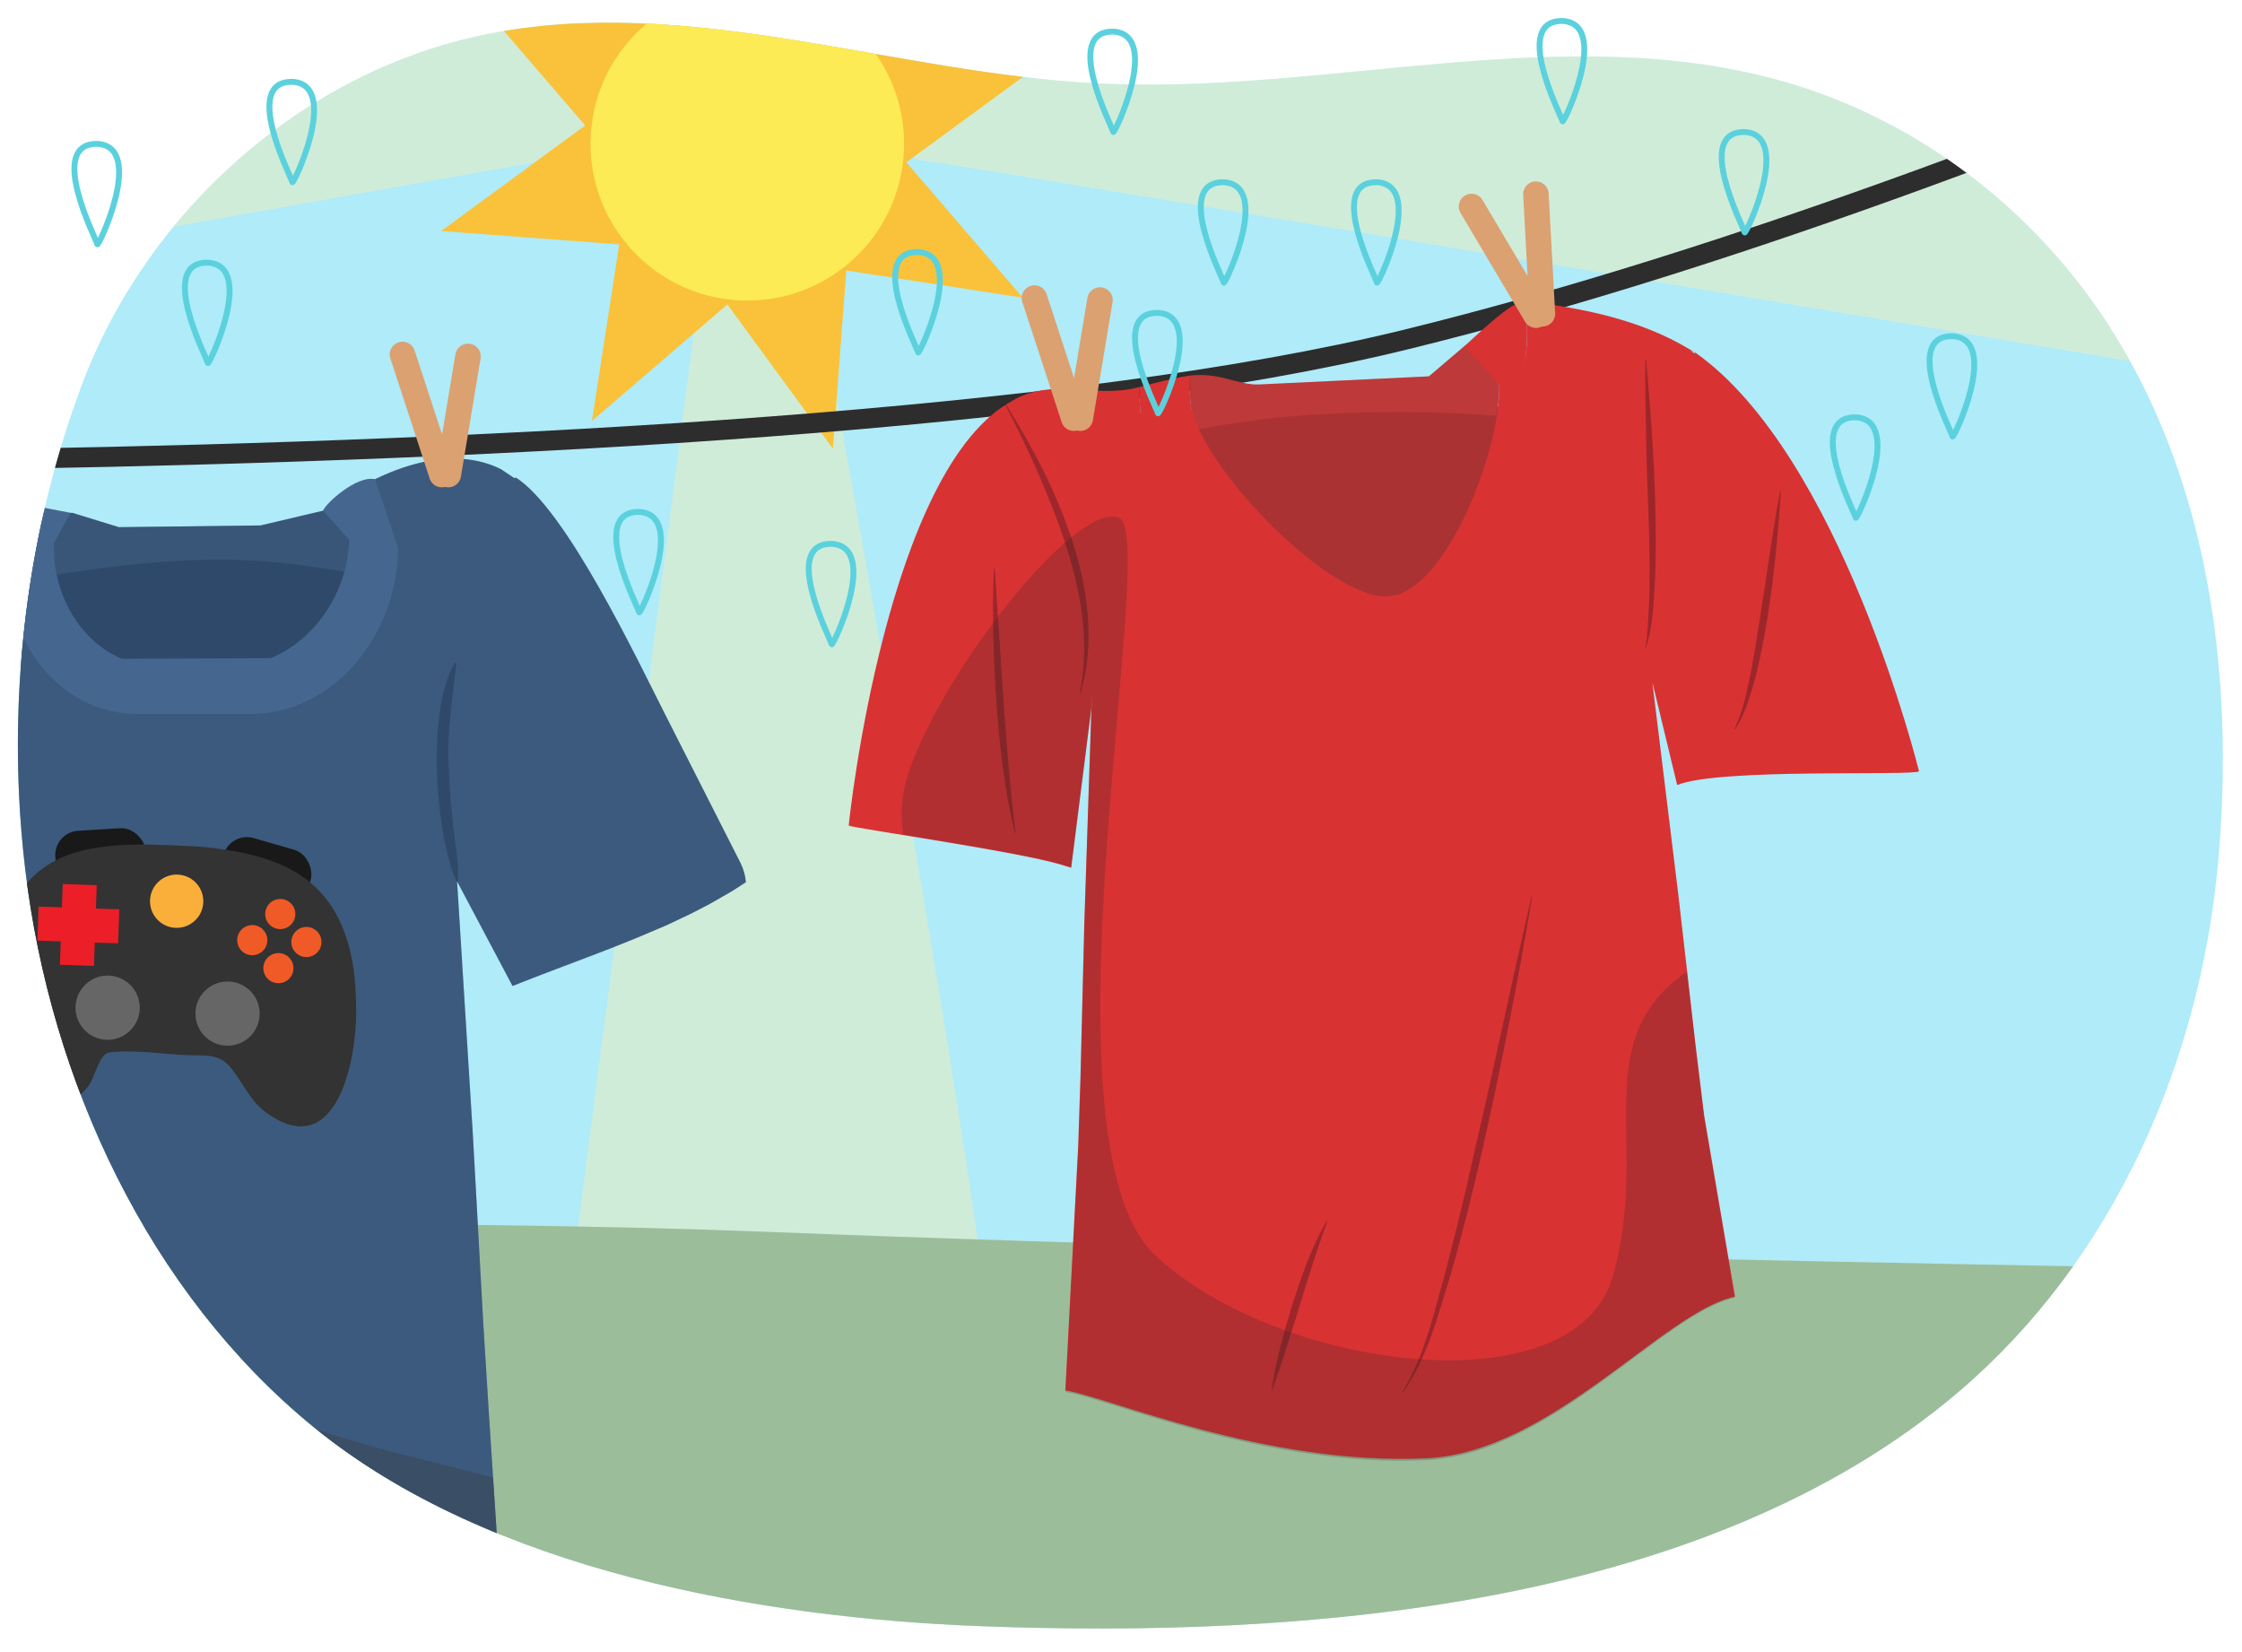 <?xml version="1.0" encoding="UTF-8"?>
<svg id="uuid-ba86cae6-9f13-4964-94e2-844ea3256a71" data-name="Art" xmlns="http://www.w3.org/2000/svg" width="380" height="280" xmlns:xlink="http://www.w3.org/1999/xlink" viewBox="0 0 380 280">
  <defs>
    <clipPath id="uuid-b9eeaca4-bec1-4bc4-8d5a-1783c41f64cf">
      <path d="M3.237,134.877c-1.133-23.53,2.382-47.494,10.535-69.386C24.937,35.512,51.599,12.082,82.256,5.841c34.522-7.028,69.204,6.635,104.189,8.314,38.853,1.864,78.979-11.025,116.246-.224,22.035,6.386,41.47,21.066,54.23,40.46,17.387,26.425,21.99,60.152,18.981,92.254-3.18,33.934-17.883,67.034-43.931,89.238-43.381,36.98-112.008,41.735-165.507,39.731-37.357-1.399-83.391-9.348-113.272-33.726-27.921-22.779-44.641-58.53-48.932-94.681-.486-4.093-.826-8.206-1.025-12.33Z" style="fill: none;"/>
    </clipPath>
  </defs>
  <g style="clip-path: url(#uuid-b9eeaca4-bec1-4bc4-8d5a-1783c41f64cf);">
    <rect x="-191.988" y="-13.544" width="589.494" height="324.653" style="fill: #afebf9;"/>
    <path d="M155.857,27.097c9.104,1.074,440.326,73.583,440.326,73.583l-20.172-106.445L115.821,16.024l40.036,11.073Z" style="fill: #ffefab; opacity: .4;"/>
    <path d="M119.526,41.405l-27.284,210.806s71.51-2.274,76.682-5.684c5.171-3.411-31.851-205.121-31.851-205.121h-17.546Z" style="fill: #ffefab; opacity: .4;"/>
    <polygon points="108.234 24.386 -104.432 62.225 -96.474 -39.958 72.916 -13.544 108.234 24.386" style="fill: #ffefab; opacity: .4;"/>
    <path d="M-178.056,212.4s194.943-8.099,308.33-3.615c113.386,4.484,276.494,6.725,276.494,6.725l-74.462,122.314-471.985-29.279-38.377-96.146Z" style="fill: #dfdfdf;"/>
    <path d="M-178.056,212.4s194.943-8.099,308.33-3.615c113.386,4.484,276.494,6.725,276.494,6.725l-74.462,122.314-471.985-29.279-38.377-96.146Z" style="fill: #65a060; opacity: .55;"/>
    <g>
      <path d="M153.617,27.506l24.42-17.887-30.185-2.272,4.62-29.916L129.521-2.831l-17.887-24.42-2.272,30.185L79.446-1.686l19.738,22.951-24.42,17.887,30.185,2.272-4.62,29.916,22.951-19.738,17.887,24.421,2.272-30.185,29.916,4.62-19.737-22.951Z" style="fill: #f9c23a;"/>
      <circle cx="126.663" cy="24.371" r="26.569" style="fill: #fceb54;"/>
    </g>
    <g>
      <g>
        <g>
          <g>
            <path d="M-6.06,107.659c-.409-1.797,.903-11.806,.983-13.762l14.412-6.501c3.017-.279,.369-.442,2.944-.474l7.874,2.424,24.038-.296,10.567-2.496c3.544-.044,9.379-6.146,14.542-5.763l5.898,4.915c-.033,1.958,4.473,29.535,3.96,31.346-6.074-.975-43.813,12.813-52.125,12.888-10.454,.094-25.804-23.396-33.093-22.281Z" style="fill: #45648a;"/>
            <path d="M36.577,94.844c9.017-.084,16.831,1.237,23.418,2.295-2.605,9.189-10.452,16.696-19.258,16.721l-15.215,.043c-8.635,.024-15.826-7.275-17.853-16.231,7.899-1.209,17.573-2.723,28.908-2.828Z" style="fill: #355175;"/>
            <path d="M42.542,120.988l-19.215,.008c-7.127,.003-13.228-3.619-17.234-9.293l54.894-.197c-4.591,5.795-11.188,9.479-18.444,9.482Z" style="fill: #577dab;"/>
            <path d="M-26.965,252.188l2.266-22.306,1.061-9.324,1.65-15.354,1.629-15.153,1.528-13.425,1.511-13.271,1.493-13.119,.179-1.575,.003-.055s.789-4.672,.929-11.341c.08-3.798,2.499-22.387,1.893-26.972-.559-4.226-1.522-8.569-3.096-12.651-1.699-4.407-4.446-5.106-7.828-8.412,.399-.258,1.264-3.878,1.786-4.035,.528-.159-3.216,6.481-2.814,6.478l3.418-9.508c7.687-5.766,22.398,3.565,30.691,5.232l-2.289,5.19c-.085,1.901-1.218,3.116-.983,4.915,.619,4.731,3.699,6.963,6.186,10.485,4.007,5.674,5.363,7.539,12.491,7.536l17.693-1.311c7.256-.003,8.188-.103,12.779-5.898,2.863-3.614,4.847-4.654,5.807-9.502,.365-1.845-.025-3.299,0-5.242l-6.26-7.016c12.775-9.213,23.033-10.548,30.095-7.06h.003c.127,.075,.257,.17,.385,.251,.703,.449,1.416,.964,2.125,1.412-3.66,3.304-6.42,7.301-8.518,11.574-2.071,4.219,1.276,27.406,.315,31.785-1.035,4.716-1.542,9.291-1.766,13.229-.401,7.029,.094,12.004,.094,12.004l.087,1.393,.846,13.576,.857,13.755,.869,13.938,.87,15.754,.883,15.99,.905,14.554,1.736,26.613c-7.361,1.353-29.673,1.947-58,.561-21.652-1.06-41.549-10.676-53.509-13.695Z" style="fill: #496a91;"/>
            <path d="M42.542,120.988l-19.215,.008c-13.253,.005-22.918-12.468-22.253-27.415l1.998-8.155c2.713,.229,5.322,.823,8.902,1.502l-2.826,5.04c-.445,10.939,7.307,20.787,17.004,20.756l14.017-.045c9.855-.032,18.809-10.104,18.999-21.229l-4.41-4.896c.472-1.257,5.685-6.016,8.8-5.334l3.92,11.709c-.2,15.286-11.386,28.054-24.935,28.059Z" style="fill: #577dab;"/>
          </g>
          <g>
            <path d="M78.841,92.57c-.346,.705-.674,1.417-.983,2.135,.31-.719,.638-1.43,.983-2.135Z" style="fill: #eb3636;"/>
            <path d="M77.857,94.706h0c.31-.72,.638-1.432,.983-2.136l.009-.018c.319-.652,.66-1.294,1.011-1.931,.029-.052,.053-.106,.082-.157l.005,.004c.664-1.195,1.388-2.361,2.173-3.49h-.002c.011-.017,.023-.032,.034-.048,1.508-2.163,3.24-4.192,5.252-6.009,8.482,5.352,20.362,30.366,25.246,39.996l12.824,25.27c.539,1.062,.848,2.192,.95,3.321-.801,.526-1.594,1.065-2.412,1.561-.505,.306-1.026,.582-1.536,.877-.801,.463-1.595,.938-2.409,1.376-.519,.279-1.047,.54-1.57,.81-.532,.275-1.059,.559-1.596,.824-.528,.26-1.066,.499-1.598,.752-.834,.396-1.663,.8-2.505,1.178-.537,.241-1.086,.456-1.627,.691-7.462,3.242-15.15,5.924-22.511,8.822-.597,.235-1.194,.47-1.787,.709l-9.381-17.694s-6.713-38.285,.365-54.706Z" style="fill: #496a91;"/>
          </g>
        </g>
        <path d="M77.369,149.424c-3.644-8.252-5.11-29.321-.245-37.113l.235,.082c-.73,6.228-1.671,12.168-1.24,18.425,.078,3.084,.38,6.165,.703,9.244,.315,3.095,.989,6.086,.794,9.338l-.248,.024h0Z" style="fill: #355175;"/>
        <path d="M125.475,146.186l-12.824-25.269c-4.884-9.63-16.764-34.644-25.246-39.996-.056,.05-.106,.104-.161,.155-.669-.429-1.34-.908-2.003-1.331-.128-.082-.258-.176-.385-.251h-.003c-5.357-2.646-12.555-2.506-21.293,1.731l-.002-.005c-3.115-.682-8.328,4.077-8.8,5.334l-10.567,2.496-24.038,.296-7.874-2.424c-.116,.001-.209,.003-.305,.005h0c-3.581-.679-6.189-1.273-8.902-1.502h0c-7.069-2.659-15.712-6.522-21.797-4.593-6.106,.728-13.924,5.108-18.934,18.782l-17.308,35.961c-.38,.706-.659,1.447-.849,2.198,1.078,.853,2.185,1.662,3.314,2.44,1.105,.762,2.231,1.492,3.378,2.192,.9,.55,1.81,1.085,2.732,1.603,1.175,.659,2.364,1.294,3.567,1.909,6.985,3.569,14.374,6.476,21.469,9.667l5.915-9.15-.201,2.127c0-.03,.015-.109,.04-.224-.026,.171-.042,.268-.042,.268l-.003,.055-.179,1.575-1.494,13.119-1.511,13.271-1.528,13.425-1.629,15.153-1.65,15.354-1.061,9.324-2.266,22.306c11.959,3.019,31.856,12.636,53.509,13.695,28.327,1.386,50.638,.792,58-.561l-1.736-26.613-.905-14.554-.883-15.99-.87-15.754-.869-13.938-.857-13.755-.846-13.576-.087-1.393s-.023-.236-.054-.656l.02,.103c.024,.14,.037,.217,.037,.217l9.381,17.694c.593-.238,1.19-.474,1.787-.709,7.362-2.898,15.05-5.58,22.511-8.823,.54-.235,1.089-.449,1.627-.69,.842-.378,1.671-.782,2.505-1.178,.532-.253,1.07-.491,1.598-.752,.537-.265,1.064-.549,1.596-.824,.523-.27,1.051-.531,1.57-.81,.814-.438,1.608-.912,2.409-1.376,.51-.295,1.032-.571,1.537-.877,.818-.496,1.611-1.035,2.412-1.561-.102-1.129-.412-2.259-.95-3.321Z" style="fill: #233c56; opacity: .33;"/>
        <g>
          <rect x="37.348" y="142.829" width="15.366" height="10.009" rx="4.12" ry="4.12" transform="translate(42.81 -6.69) rotate(16.118)" style="fill: #191919;"/>
          <rect x="9.412" y="140.575" width="15.366" height="10.009" rx="4.12" ry="4.12" transform="translate(-8.974 1.337) rotate(-3.547)" style="fill: #191919;"/>
          <path d="M34.109,143.505c11.564,1.157,21.396,4.016,24.952,16.58,1.062,3.751,1.306,7.686,1.307,11.584,.002,7.917-3.287,25.463-15.151,16.962-2.917-2.09-3.994-5.101-6.159-7.75-1.903-2.327-4.299-1.947-7.087-2.043-4.313-.148-9.19-.99-13.482-.463-1.611,.21-2.535,4.361-3.376,5.51-1.854,2.534-5.263,4.488-8.397,4.626-13.224,.58-9.052-21.456-7.079-28.76,3.959-14.654,12.965-17.17,28.75-16.52,.413,.017,5.297,.232,5.721,.275Z" style="fill: #333;"/>
          <circle cx="38.569" cy="171.787" r="5.444" style="fill: #666667;"/>
          <circle cx="18.244" cy="170.786" r="5.444" style="fill: #666667;"/>
          <g>
            <circle cx="47.505" cy="154.912" r="2.555" style="fill: #f05a26;"/>
            <circle cx="47.189" cy="164.085" r="2.555" style="fill: #f05a26;"/>
            <circle cx="51.934" cy="159.656" r="2.555" style="fill: #f05a26;"/>
            <circle cx="42.76" cy="159.341" r="2.555" style="fill: #f05a26;"/>
          </g>
          <g>
            <rect x="10.393" y="149.924" width="5.773" height="13.693" transform="translate(5.395 -.364) rotate(1.969)" style="fill: #ec1e27;"/>
            <rect x="10.393" y="149.924" width="5.773" height="13.693" transform="translate(-143.855 164.654) rotate(-88.031)" style="fill: #ec1e27;"/>
          </g>
          <circle cx="29.943" cy="152.74" r="4.516" style="fill: #faaf3a;"/>
        </g>
      </g>
      <g>
        <path d="M125.463,145.922l-12.824-25.269c-4.884-9.63-16.764-34.643-25.245-39.994-.056,.05-.106,.105-.161,.155-.669-.429-1.34-.908-2.003-1.331-.128-.082-.258-.176-.385-.251h-.003c-5.357-2.646-12.555-2.512-21.294,1.727h0c-3.115-.683-8.328,4.076-8.8,5.333l-10.567,2.496-24.037,.296-7.874-2.424c-.116,.001-.209,.003-.305,.005h0c-3.581-.679-6.189-1.273-8.902-1.502h0c-7.069-2.659-15.712-6.521-21.796-4.593-6.106,.728-13.923,5.108-18.933,18.781l-17.308,35.959c-.38,.706-.659,1.447-.849,2.198,1.078,.853,2.185,1.662,3.314,2.44,1.105,.762,2.231,1.492,3.378,2.192,.295,.18,.598,.348,.895,.525,1.599-1.206,3.361-2.347,5.295-3.36,12.518-6.557,20.267-8.345,21.459-14.306,1.192-5.961,14.902-4.769,17.287,11.922,2.384,16.691-11.922,77.492,0,93.587,11.922,16.095,12.518-8.941,43.515,5.961,16.209,7.793,31.806,10.505,44.259,13.976l-.783-12.006-.905-14.553-.883-15.989-.87-15.753-.869-13.938-.857-13.755-.846-13.576-.087-1.393s-.024-.246-.056-.684c.038,.224,.059,.347,.059,.347l9.381,17.693c.593-.238,1.19-.474,1.787-.709,7.361-2.898,15.049-5.58,22.511-8.822,.54-.235,1.089-.45,1.626-.691,.842-.378,1.671-.782,2.505-1.178,.531-.253,1.07-.491,1.598-.752,.537-.265,1.064-.549,1.596-.824,.523-.27,1.051-.531,1.57-.81,.814-.438,1.608-.912,2.409-1.375,.51-.295,1.032-.571,1.536-.877,.818-.496,1.611-1.035,2.412-1.561-.102-1.129-.412-2.259-.95-3.321Z" style="fill: none;"/>
        <path d="M-4.193,230.51c-11.922-16.095,2.384-76.896,0-93.587-2.384-16.691-16.095-17.883-17.287-11.922-1.192,5.961-8.941,7.749-21.459,14.306-1.934,1.013-3.696,2.155-5.295,3.36,.61,.363,1.217,.73,1.837,1.078,1.175,.659,2.364,1.294,3.566,1.909,6.984,3.568,14.374,6.475,21.469,9.667l6.031-9.33c-.176,1.494-.32,2.351-.32,2.351l-.003,.055-.179,1.575-1.493,13.118-1.511,13.27-1.528,13.425-1.629,15.153-1.65,15.353-1.061,9.324-2.266,22.305c11.959,3.019,31.855,12.635,53.506,13.694,28.326,1.386,50.636,.792,57.997-.561l-.953-14.607c-12.453-3.47-28.049-6.183-44.259-13.976-30.997-14.902-31.593,10.134-43.515-5.961Z" style="fill: #373737; opacity: .32;"/>
      </g>
    </g>
    <g>
      <path d="M-147.471,77.175s272.869,8.04,385.615-19.596c112.746-27.636,254.293-99.374,254.293-99.374" style="fill: none; stroke: #2d2d2d; stroke-linecap: round; stroke-linejoin: round; stroke-width: 3.386px;"/>
      <g>
        <line x1="75.99" y1="80.431" x2="79.322" y2="60.406" style="fill: none; stroke: #dba171; stroke-linecap: round; stroke-miterlimit: 10; stroke-width: 4.323px;"/>
        <line x1="68.217" y1="60.072" x2="74.88" y2="80.431" style="fill: none; stroke: #dba171; stroke-linecap: round; stroke-miterlimit: 10; stroke-width: 4.323px;"/>
      </g>
      <g>
        <g>
          <g>
            <path d="M225.331,69.194c-9.38,.447-17.675-.013-24.372,2.365,3.309,16.699,11.845,29.948,20.899,29.517l14.984,3.162c9.022-.43,17.026-18.259,18.763-35.112-8.43-1.74-18.4-.498-30.273,.068Z" style="fill: #b53636;"/>
            <path d="M253.536,70.464c.432-1.694,.637-3.471,.55-5.291l-.204-4.267c-3.217-.074-2.901-2.412-5.638-2.281l-6.055,5.161-25.26,1.205-3.48,.166c-3.681,.176-6.593-2.143-11.917-1.479l.19,3.993c.085,1.792,.651,3.505,1.226,5.128,6.219-1.236,13.774-2.259,22.42-2.671,10.944-.522,20.444-.271,28.167,.337Z" style="fill: #cc3d3d;"/>
            <path d="M294.07,219.748l-5.226-30.659-1.415-11.561-1.478-12.892-1.478-12.892-1.415-11.561-1.415-11.561-1.415-11.561-.171-1.397-.002-.049s-.78-4.144-.855-10.134c-.043-3.428,.15-7.461,.847-11.669,.646-3.897,1.729-7.94,3.47-11.794,1.89-4.184,1.873-17.472,5.596-20.767-.43-.219-2.224-1.737-2.788-1.853-.571-.118,1.447,.336,1.011,.357l-1.022-.586c-8.255-4.962-18.037-6.97-27.73-8.089l.212,4.445c.084,1.771-.012,3.51-.268,5.199-.672,4.426-7.647,24.877-10.284,28.249-4.22,5.397-4.715,13.455-12.144,13.81l-16.622-3.029c-7.429,.354-12.329-9.073-17.151-14.039-3.013-3.103-5.248-6.985-6.369-11.325-.428-1.656-2.632-3.109-2.717-4.881l-.186-3.892c-7.403,1.989-13.905-1.581-20.888,1.965h-.003c-.125,.075-.251,.167-.376,.248-.688,.442-1.382,.946-2.074,1.387,3.804,2.769,6.728,6.204,8.994,9.912,2.231,3.652,2.63,15.514,3.744,19.34,1.196,4.105,1.856,8.093,2.211,11.523,.632,6.093,.305,10.413,.305,10.413l-.04,1.204-.385,11.647-.385,11.647-.385,11.647-.322,12.978-.322,12.978-.385,11.647-2.189,41.498c6.947,.995,33.983,12.803,61.209,11.504,21.167-1.01,40.27-24.868,52.306-27.404Z" style="fill: #eb3636;"/>
            <path d="M229.407,105.49l3.659-.235c13.843-.66,26.391-35.89,25.731-49.733l-.212-4.445c-2.164-.463-9.44,6.882-10.34,7.547l5.842,6.548c.483,10.137-8.785,35.43-18.922,35.913h0c-10.137,.483-32.958-23.279-33.441-33.416l-.19-3.993c-3.189,.508-5.302,1.126-8.476,1.937l.186,3.892c.66,13.843,22.321,36.643,36.164,35.983Z" style="fill: #eb3636;"/>
          </g>
          <g>
            <path d="M287.336,59.754c-17.329,15.336-8.142,56.667-8.142,56.667l.898-.043-.038-.803,4.215,17.47c7.135-2.923,39.793-1.501,40.992-2.322-.181-.674-13.273-53.555-37.925-70.969Z" style="fill: #eb3636;"/>
            <g>
              <path d="M178.71,78.982c.373,.611,.728,1.228,1.064,1.853-.337-.624-.692-1.242-1.064-1.853Z" style="fill: #eb3636;"/>
              <path d="M179.775,80.836h0c-.337-.625-.692-1.243-1.065-1.854l-.009-.015c-.344-.565-.709-1.12-1.085-1.671-.031-.045-.058-.092-.089-.137l-.004,.004c-.712-1.034-1.482-2.038-2.312-3.008v-.002c-.011-.014-.024-.026-.036-.04-1.597-1.858-1.292-4.763-3.384-6.285-21.44,11.138-27.895,71.137-27.932,72.099,.796,.415,28.639,4.399,35.916,6.598,.591,.179,1.182,.357,1.769,.539l3.413-26.953s2.473-25.087-5.181-39.275Z" style="fill: #eb3636;"/>
            </g>
          </g>
        </g>
        <g style="opacity: .47;">
          <path d="M170.397,68.357c8.615,13.707,17.592,32.703,12.747,49.074-.023,.075-.146,.039-.12-.039,2.561-12.812-2.08-25.613-7.095-37.266-1.725-3.971-3.648-7.845-5.637-11.7-.046-.063,.061-.142,.104-.07h0Z" style="fill: #591922;"/>
        </g>
        <g style="opacity: .26;">
          <path d="M287.082,59.608l.254,.146c.158-.007-.007-.072-.254-.146Z" style="fill: #591922; opacity: .47;"/>
          <path d="M287.43,177.527l-1.478-12.892-1.478-12.892-1.415-11.561-1.415-11.561-1.415-11.561-.171-1.397-.004-.088,4.215,17.47c7.135-2.923,39.793-1.501,40.992-2.322-.181-.674-13.273-53.555-37.925-70.969-.046,.041-.09,.085-.136,.127-.33-.225-.62-.4-.812-.459,.18,.046,.47,.12,.694,.187l-.767-.44c-8.255-4.962-18.037-6.97-27.73-8.089l.212,4.445v0l-.212-4.445c-2.164-.463-9.44,6.882-10.34,7.546l-6.055,5.161-25.26,1.205-3.48,.166c-3.681,.176-6.593-2.143-11.917-1.479-3.189,.508-5.302,1.126-8.476,1.937h0c-7.403,1.989-13.905-1.581-20.888,1.965h-.003c-.125,.075-.251,.167-.376,.248-.445,.231-.881,.491-1.313,.763-.078-.118-.132-.199-.132-.199l.063,.243c-20.335,12.933-26.515,70.352-26.551,71.292,.796,.415,28.639,4.399,35.916,6.598,.591,.179,1.182,.357,1.769,.539l3.413-26.953s.027-.28,.066-.774c-.024,.682-.052,1.064-.052,1.064l-.04,1.204-.385,11.647-.385,11.647-.385,11.647-.322,12.978-.322,12.978-.385,11.647-2.189,41.498c6.947,.995,33.983,12.803,61.209,11.504,21.167-1.009,40.27-24.868,52.306-27.404l-5.226-30.659-1.415-11.561Zm-33.509-108.705l-.052-.007c.109-.679,.183-1.367,.214-2.064-.025,.651-.078,1.343-.161,2.071Zm.175-2.458c.008-.395,.009-.792-.01-1.191,.018,.375,.018,.777,.01,1.191Zm4.622-7.282c.071-.911,.104-1.769,.1-2.571,.009,.867-.026,1.724-.1,2.571Zm-.039,.449c.011-.12,.023-.242,.032-.361-.011,.12-.019,.241-.032,.361Z" style="fill: #591922; opacity: .47;"/>
        </g>
      </g>
      <g style="opacity: .47;">
        <path d="M279.008,61.061c1.088,12.193,1.917,24.445,1.532,36.694-.237,4.009-.353,8.414-1.609,12.186-.039-.011-.056-.047-.046-.085l.207-1.519c1.127-11.613,.02-23.352-.1-35.005-.079-3.574-.18-8.719-.11-12.258-.009-.076,.12-.095,.125-.012h0Z" style="fill: #591922;"/>
      </g>
      <g style="opacity: .47;">
        <path d="M301.851,83.25c-.708,10.293-1.718,20.621-4.097,30.681-.614,2.427-1.382,5.09-2.404,7.365-.328,.798-.824,1.518-1.228,2.28-.032,.065-.143,.019-.112-.052,.002,.003,.492-1.212,.496-1.217,1.116-2.676,1.713-5.761,2.3-8.606,1.08-5.829,2.312-14.314,3.217-20.262,.455-2.983,1.12-7.264,1.701-10.196,.003-.077,.133-.075,.125,.007h0Z" style="fill: #591922;"/>
      </g>
      <g style="opacity: .47;">
        <path d="M259.692,151.986c-2.391,14.33-5.227,28.544-8.395,42.714-1.624,7.07-3.355,14.119-5.355,21.095-2.161,6.869-3.888,14.153-8.108,20.112-.049,.067-.154-.02-.096-.082,3.793-6.149,5.305-13.41,7.267-20.298,1.813-6.998,3.545-14.026,5.068-21.105,2.406-10.189,4.782-21.552,7.089-31.829l2.404-10.607c.003-.041,.035-.081,.079-.07,.032,.007,.052,.038,.047,.07h0Z" style="fill: #591922;"/>
      </g>
      <g style="opacity: .47;">
        <path d="M224.956,207.057c-3.452,9.326-6.049,19.608-9.47,28.868,.651-5.011,2.106-9.98,3.558-14.843,1.59-4.825,3.192-9.66,5.797-14.075,.031-.067,.147-.025,.115,.05h0Z" style="fill: #591922;"/>
      </g>
      <g style="opacity: .47;">
        <path d="M168.604,96.32c1.028,14.935,1.751,29.914,3.494,44.786,.013,.074-.113,.1-.124,.018-2.556-10.971-3.296-22.298-3.626-33.531-.043-3.295-.098-8.011,.131-11.266-.005-.075,.123-.091,.125-.007h0Z" style="fill: #591922;"/>
      </g>
      <g>
        <line x1="183.105" y1="70.874" x2="186.437" y2="50.85" style="fill: none; stroke: #dba171; stroke-linecap: round; stroke-miterlimit: 10; stroke-width: 4.323px;"/>
        <line x1="175.332" y1="50.516" x2="181.995" y2="70.874" style="fill: none; stroke: #dba171; stroke-linecap: round; stroke-miterlimit: 10; stroke-width: 4.323px;"/>
      </g>
      <g>
        <line x1="261.424" y1="53.177" x2="260.324" y2="32.908" style="fill: none; stroke: #dba171; stroke-linecap: round; stroke-miterlimit: 10; stroke-width: 4.323px;"/>
        <line x1="249.413" y1="34.995" x2="260.34" y2="53.419" style="fill: none; stroke: #dba171; stroke-linecap: round; stroke-miterlimit: 10; stroke-width: 4.323px;"/>
      </g>
      <g>
        <path d="M258.697,58.718c.075-.85,.109-1.71,.1-2.58,.003,.805-.03,1.666-.1,2.58Z" style="fill: none;"/>
        <path d="M254.065,66.413c-.03,.7-.104,1.39-.213,2.071l.052,.007c.083-.731,.136-1.425,.161-2.079Z" style="fill: none;"/>
        <path d="M273.35,216.374c-6.466,22.435-56.578,15.956-77.514-3.59-20.936-19.546,.893-122.048-6.181-125.018-7.074-2.97-29.556,25.405-35.576,42.942-1.314,3.828-1.512,7.416-.963,10.741,9.015,1.471,22.055,3.613,26.704,5.024,.591,.179,1.181,.359,1.768,.541l3.41-27.05s.027-.281,.066-.776c-.024,.684-.052,1.068-.052,1.068l-.04,1.208-.385,11.689-.385,11.689-.385,11.689-.322,13.025-.322,13.025-.385,11.689-2.188,41.648c6.941,.999,33.954,12.849,61.156,11.546,21.149-1.013,40.235-24.958,52.261-27.503l-5.221-30.77-1.413-11.603-1.477-12.938c-17.138,11.992-6.09,29.289-12.556,51.724Z" style="fill: #252525; opacity: .22;"/>
      </g>
    </g>
  </g>
  <g>
    <path d="M16.498,41.389c.132,.604,8.168-16.371,.099-17.001-8.822-.252-.288,16.138-.099,17.001Z" style="fill: none; stroke: #5bd1dd; stroke-miterlimit: 10;"/>
    <path d="M35.225,61.52c.132,.604,8.168-16.371,.099-17.001-8.822-.252-.288,16.138-.099,17.001Z" style="fill: none; stroke: #5bd1dd; stroke-miterlimit: 10;"/>
    <path d="M49.551,30.869c.132,.604,8.168-16.371,.099-17.001-8.822-.252-.288,16.138-.099,17.001Z" style="fill: none; stroke: #5bd1dd; stroke-miterlimit: 10;"/>
    <path d="M108.334,103.765c.132,.604,8.168-16.371,.099-17.001-8.822-.252-.288,16.138-.099,17.001Z" style="fill: none; stroke: #5bd1dd; stroke-miterlimit: 10;"/>
  </g>
  <g>
    <path d="M188.687,22.36c.132,.604,8.168-16.371,.099-17.001-8.822-.252-.288,16.138-.099,17.001Z" style="fill: none; stroke: #5bd1dd; stroke-miterlimit: 10;"/>
    <path d="M314.535,87.738c.132,.604,8.168-16.371,.099-17.001-8.822-.252-.288,16.138-.099,17.001Z" style="fill: none; stroke: #5bd1dd; stroke-miterlimit: 10;"/>
    <path d="M264.835,20.556c.132,.604,8.168-16.371,.099-17.001-8.822-.252-.288,16.138-.099,17.001Z" style="fill: none; stroke: #5bd1dd; stroke-miterlimit: 10;"/>
    <path d="M233.377,47.889c.132,.604,8.168-16.371,.099-17.001-8.822-.252-.288,16.138-.099,17.001Z" style="fill: none; stroke: #5bd1dd; stroke-miterlimit: 10;"/>
    <path d="M155.611,59.716c.132,.604,8.168-16.371,.099-17.001-8.822-.252-.288,16.138-.099,17.001Z" style="fill: none; stroke: #5bd1dd; stroke-miterlimit: 10;"/>
    <path d="M196.266,70.03c.132,.604,8.168-16.371,.099-17.001-8.822-.252-.288,16.138-.099,17.001Z" style="fill: none; stroke: #5bd1dd; stroke-miterlimit: 10;"/>
    <path d="M295.701,39.379c.132,.604,8.168-16.371,.099-17.001-8.822-.252-.288,16.138-.099,17.001Z" style="fill: none; stroke: #5bd1dd; stroke-miterlimit: 10;"/>
    <path d="M330.936,73.976c.132,.604,8.168-16.371,.099-17.001-8.822-.252-.288,16.138-.099,17.001Z" style="fill: none; stroke: #5bd1dd; stroke-miterlimit: 10;"/>
    <path d="M207.414,47.889c.132,.604,8.168-16.371,.099-17.001-8.822-.252-.288,16.138-.099,17.001Z" style="fill: none; stroke: #5bd1dd; stroke-miterlimit: 10;"/>
    <path d="M140.963,109.174c.132,.604,8.168-16.371,.099-17.001-8.822-.252-.288,16.138-.099,17.001Z" style="fill: none; stroke: #5bd1dd; stroke-miterlimit: 10;"/>
  </g>
</svg>